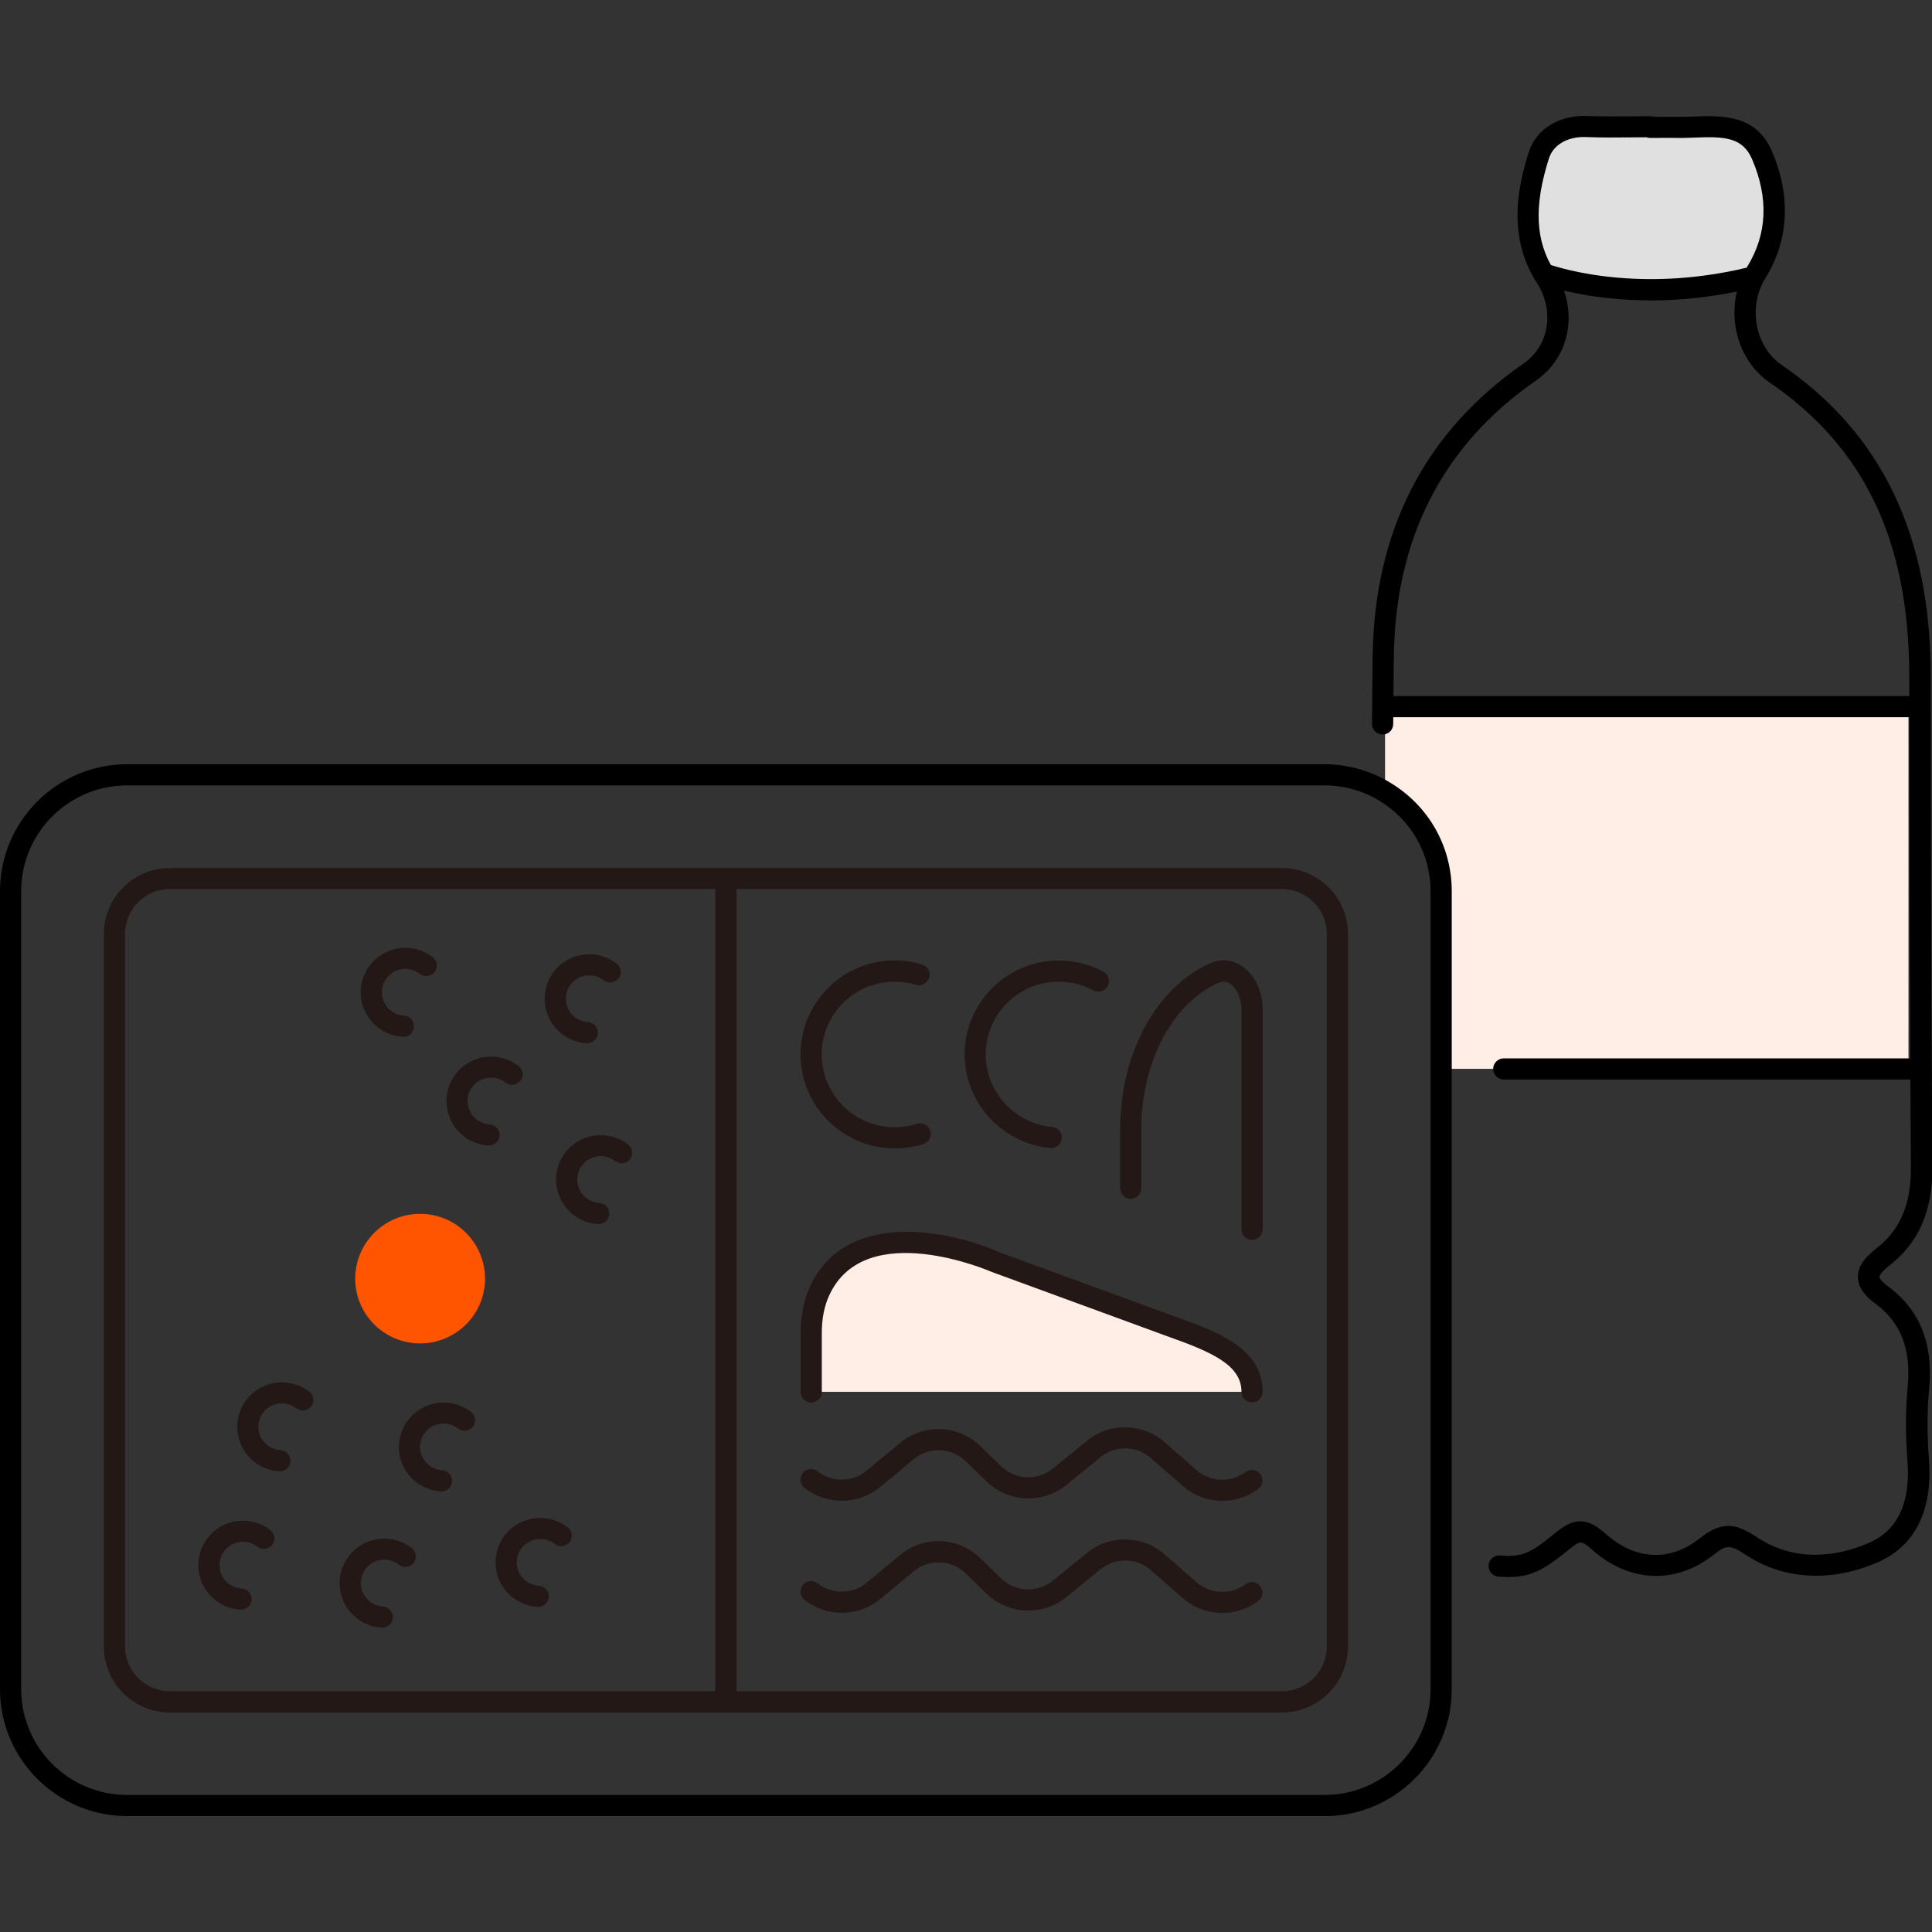 <svg width="100" height="100" viewBox="0 0 100 100" fill="none" xmlns="http://www.w3.org/2000/svg">
<rect x="0" y="0" width="100" height="100" fill="#333333" stroke="none"/>
<g clip-path="url(#clip0_836_2814)">
<path d="M90.755 14.359C90.799 14.271 90.843 14.19 90.898 14.102C92.125 12.116 92.032 9.988 91.188 8.03C90.366 6.115 88.36 6.629 86.716 6.596C86.278 6.585 85.84 6.596 85.401 6.596V6.558C84.305 6.558 83.204 6.591 82.113 6.547C80.94 6.503 79.954 7.067 79.647 8.03C79.022 9.977 78.743 12.012 79.751 13.911C81.176 14.474 83.061 15.015 85.017 14.999C87.034 14.983 89.034 14.687 90.761 14.359H90.755Z" fill="#E1E0E0"/>
<path d="M98.783 36.575H71.69V40.984C73.427 42.04 74.594 43.944 74.594 46.127V55.323H98.783V36.575Z" fill="#FFEEE5"/>
<path d="M68.561 94H6.582C2.954 94 0 91.051 0 87.43V46.127C0 42.505 2.954 39.557 6.582 39.557H68.561C69.761 39.557 70.945 39.89 71.975 40.52C73.959 41.723 75.142 43.824 75.142 46.132V87.435C75.142 91.057 72.189 94.005 68.561 94.005V94ZM6.582 40.651C3.557 40.651 1.096 43.107 1.096 46.127V87.43C1.096 90.45 3.557 92.906 6.582 92.906H68.561C71.586 92.906 74.046 90.45 74.046 87.43V46.127C74.046 44.207 73.06 42.456 71.405 41.45C70.545 40.924 69.558 40.651 68.561 40.651H6.582Z" fill="black"/>
<path d="M66.353 88.639H8.796C6.91 88.639 5.376 87.107 5.376 85.225V48.342C5.376 46.461 6.91 44.929 8.796 44.929H66.353C68.238 44.929 69.772 46.461 69.772 48.342V85.225C69.772 87.107 68.238 88.639 66.353 88.639ZM8.796 46.017C7.513 46.017 6.472 47.057 6.472 48.337V85.22C6.472 86.5 7.513 87.539 8.796 87.539H66.353C67.635 87.539 68.676 86.5 68.676 85.22V48.337C68.676 47.057 67.635 46.017 66.353 46.017H8.796Z" fill="#231815"/>
<path d="M37.571 88.639C37.27 88.639 37.023 88.393 37.023 88.092V45.476C37.023 45.175 37.27 44.929 37.571 44.929C37.873 44.929 38.119 45.175 38.119 45.476V88.092C38.119 88.393 37.873 88.639 37.571 88.639Z" fill="#231815"/>
<path d="M21.745 69.535C23.6 69.535 25.104 68.034 25.104 66.182C25.104 64.33 23.6 62.828 21.745 62.828C19.89 62.828 18.386 64.33 18.386 66.182C18.386 68.034 19.89 69.535 21.745 69.535Z" fill="#FF5400"/>
<path d="M63.273 77.681C62.538 77.681 61.804 77.424 61.223 76.915L59.563 75.466C58.823 74.82 57.727 74.798 56.965 75.422L55.195 76.861C53.973 77.856 52.197 77.774 51.063 76.68L49.984 75.635C49.244 74.913 48.082 74.869 47.287 75.531L45.567 76.965C44.438 77.9 42.788 77.922 41.638 77.008C41.402 76.822 41.364 76.478 41.55 76.237C41.736 76.002 42.081 75.963 42.317 76.15C43.062 76.74 44.131 76.729 44.86 76.122L46.581 74.689C47.808 73.671 49.594 73.737 50.74 74.847L51.819 75.892C52.554 76.604 53.699 76.653 54.494 76.013L56.264 74.574C57.442 73.617 59.13 73.644 60.275 74.645L61.936 76.095C62.648 76.718 63.711 76.757 64.467 76.193C64.709 76.013 65.054 76.062 65.235 76.303C65.415 76.543 65.366 76.888 65.125 77.069C64.577 77.479 63.919 77.687 63.262 77.687L63.273 77.681Z" fill="#231815"/>
<path d="M64.807 72.041C64.807 70.186 62.801 69.431 60.626 68.66L51.523 65.323C51.523 65.323 44.575 62.238 42.438 66.778C42.114 67.468 41.983 68.228 41.983 68.988V72.041H64.807Z" fill="#FFEEE5"/>
<path d="M64.807 72.588C64.506 72.588 64.259 72.342 64.259 72.041C64.259 70.635 62.675 69.968 60.445 69.174L51.337 65.837C51.239 65.794 44.816 63.009 42.936 67.014C42.668 67.582 42.536 68.245 42.536 68.994V72.046C42.536 72.347 42.29 72.594 41.988 72.594C41.687 72.594 41.44 72.347 41.44 72.046V68.994C41.44 68.086 41.61 67.265 41.944 66.549C43.813 62.572 49.178 63.682 51.748 64.825L60.818 68.146C62.944 68.901 65.355 69.76 65.355 72.041C65.355 72.342 65.109 72.588 64.807 72.588Z" fill="#231815"/>
<path d="M63.273 83.486C62.538 83.486 61.804 83.228 61.223 82.72L59.563 81.27C58.823 80.624 57.727 80.603 56.965 81.226L55.195 82.665C53.973 83.66 52.197 83.579 51.063 82.484L49.984 81.439C49.244 80.723 48.082 80.674 47.287 81.335L45.567 82.763C44.438 83.699 42.788 83.721 41.638 82.807C41.402 82.621 41.364 82.276 41.55 82.036C41.736 81.8 42.081 81.762 42.317 81.948C43.062 82.539 44.131 82.528 44.86 81.921L46.581 80.493C47.808 79.47 49.594 79.541 50.74 80.652L51.819 81.697C52.554 82.408 53.705 82.457 54.494 81.817L56.264 80.378C57.442 79.421 59.13 79.448 60.275 80.449L61.936 81.899C62.648 82.523 63.717 82.561 64.467 81.998C64.709 81.817 65.054 81.866 65.235 82.107C65.415 82.348 65.366 82.692 65.125 82.873C64.577 83.283 63.919 83.486 63.262 83.486H63.273Z" fill="#231815"/>
<path d="M64.807 64.18C64.506 64.18 64.259 63.934 64.259 63.633V52.27C64.259 51.685 64.023 51.154 63.667 50.914C63.486 50.793 63.3 50.777 63.108 50.853C60.697 51.898 59.075 54.951 59.075 58.447V61.505C59.075 61.806 58.828 62.052 58.527 62.052C58.226 62.052 57.979 61.806 57.979 61.505V58.447C57.979 54.519 59.864 51.067 62.67 49.847C63.196 49.617 63.777 49.672 64.265 49.995C64.939 50.432 65.355 51.302 65.355 52.265V63.627C65.355 63.928 65.109 64.174 64.807 64.174V64.18Z" fill="#231815"/>
<path d="M46.306 59.437C43.621 59.437 41.435 57.254 41.435 54.573C41.435 51.893 43.621 49.71 46.306 49.71C46.789 49.71 47.265 49.781 47.726 49.923C48.016 50.011 48.181 50.317 48.093 50.607C48.005 50.897 47.698 51.061 47.408 50.974C47.052 50.864 46.679 50.81 46.306 50.81C44.224 50.81 42.531 52.5 42.531 54.579C42.531 56.658 44.224 58.348 46.306 58.348C46.701 58.348 47.09 58.288 47.463 58.168C47.753 58.075 48.06 58.233 48.153 58.523C48.246 58.813 48.087 59.12 47.797 59.212C47.315 59.366 46.816 59.442 46.306 59.442V59.437Z" fill="#231815"/>
<path d="M12.467 83.316C12.467 83.316 12.445 83.316 12.434 83.316C12.193 83.299 11.957 83.25 11.738 83.163C11.163 82.938 10.708 82.506 10.461 81.943C10.215 81.379 10.198 80.756 10.418 80.181C10.642 79.607 11.075 79.153 11.64 78.907C12.204 78.66 12.829 78.644 13.404 78.863C13.618 78.945 13.815 79.06 13.996 79.197C14.232 79.382 14.276 79.727 14.089 79.962C13.903 80.198 13.558 80.241 13.322 80.055C13.229 79.984 13.125 79.924 13.01 79.88C12.385 79.64 11.684 79.951 11.442 80.575C11.327 80.876 11.333 81.204 11.464 81.5C11.596 81.795 11.832 82.025 12.138 82.14C12.254 82.183 12.38 82.211 12.505 82.222C12.807 82.238 13.037 82.501 13.021 82.802C13.004 83.092 12.763 83.316 12.473 83.316H12.467Z" fill="#231815"/>
<path d="M22.852 77.2C22.852 77.2 22.83 77.2 22.819 77.2C22.578 77.183 22.342 77.134 22.123 77.047C20.934 76.587 20.342 75.252 20.802 74.065C21.027 73.491 21.46 73.037 22.024 72.79C22.589 72.544 23.213 72.528 23.789 72.747C24.003 72.829 24.2 72.944 24.381 73.08C24.616 73.266 24.66 73.611 24.474 73.846C24.288 74.082 23.942 74.125 23.707 73.939C23.613 73.868 23.509 73.808 23.394 73.764C22.77 73.524 22.068 73.835 21.822 74.454C21.58 75.077 21.893 75.777 22.517 76.018C22.633 76.062 22.759 76.089 22.885 76.1C23.186 76.117 23.416 76.379 23.4 76.68C23.383 76.97 23.142 77.194 22.852 77.194V77.2Z" fill="#231815"/>
<path d="M19.783 84.246C19.783 84.246 19.761 84.246 19.75 84.246C19.509 84.23 19.273 84.18 19.054 84.093C17.865 83.633 17.273 82.298 17.734 81.111C17.958 80.537 18.391 80.083 18.956 79.837C19.52 79.591 20.145 79.574 20.72 79.793C20.934 79.875 21.131 79.99 21.312 80.127C21.548 80.313 21.591 80.657 21.405 80.892C21.219 81.128 20.874 81.171 20.638 80.986C20.545 80.914 20.441 80.854 20.326 80.81C20.024 80.695 19.695 80.701 19.399 80.832C19.104 80.964 18.873 81.199 18.758 81.505C18.517 82.129 18.83 82.829 19.454 83.07C19.569 83.114 19.695 83.141 19.822 83.152C20.123 83.168 20.353 83.431 20.337 83.732C20.32 84.022 20.079 84.246 19.789 84.246H19.783Z" fill="#231815"/>
<path d="M14.484 76.155C14.484 76.155 14.462 76.155 14.451 76.155C14.21 76.138 13.974 76.089 13.755 76.002C12.566 75.542 11.974 74.207 12.434 73.02C12.659 72.446 13.092 71.992 13.656 71.746C14.221 71.499 14.845 71.483 15.421 71.702C15.635 71.784 15.832 71.899 16.013 72.035C16.248 72.222 16.292 72.566 16.106 72.801C15.92 73.037 15.574 73.08 15.339 72.894C15.245 72.823 15.141 72.763 15.026 72.719C14.725 72.599 14.391 72.61 14.095 72.741C13.799 72.873 13.569 73.108 13.454 73.414C13.212 74.038 13.525 74.738 14.149 74.979C14.265 75.022 14.391 75.05 14.517 75.061C14.818 75.077 15.048 75.34 15.032 75.641C15.015 75.931 14.774 76.155 14.484 76.155Z" fill="#231815"/>
<path d="M27.861 83.174C27.861 83.174 27.839 83.174 27.828 83.174C27.587 83.163 27.351 83.108 27.126 83.02C25.937 82.561 25.345 81.226 25.806 80.039C26.266 78.852 27.603 78.261 28.792 78.721C29.006 78.803 29.209 78.918 29.384 79.054C29.62 79.24 29.664 79.585 29.477 79.82C29.291 80.055 28.946 80.099 28.71 79.913C28.617 79.842 28.513 79.782 28.398 79.738C28.096 79.623 27.767 79.629 27.471 79.76C27.176 79.891 26.945 80.127 26.83 80.433C26.715 80.734 26.721 81.062 26.852 81.357C26.984 81.653 27.219 81.883 27.526 81.998C27.647 82.041 27.767 82.069 27.893 82.08C28.195 82.096 28.425 82.353 28.409 82.654C28.392 82.944 28.151 83.168 27.861 83.168V83.174Z" fill="#231815"/>
<path d="M25.318 59.294C25.318 59.294 25.296 59.294 25.285 59.294C25.044 59.284 24.808 59.229 24.584 59.141C24.008 58.917 23.553 58.485 23.307 57.921C23.06 57.358 23.044 56.734 23.263 56.16C23.488 55.586 23.921 55.131 24.485 54.885C25.049 54.639 25.674 54.623 26.25 54.842C26.463 54.923 26.66 55.038 26.841 55.175C27.077 55.361 27.121 55.706 26.934 55.941C26.748 56.176 26.403 56.22 26.167 56.034C26.074 55.963 25.97 55.903 25.855 55.859C25.553 55.739 25.219 55.75 24.923 55.881C24.627 56.012 24.397 56.247 24.282 56.554C24.041 57.177 24.353 57.878 24.978 58.118C25.099 58.162 25.219 58.19 25.345 58.2C25.647 58.217 25.877 58.474 25.86 58.775C25.844 59.065 25.603 59.289 25.312 59.289L25.318 59.294Z" fill="#231815"/>
<path d="M30.398 53.999C30.398 53.999 30.376 53.999 30.365 53.999C30.124 53.988 29.888 53.933 29.664 53.846C29.088 53.621 28.633 53.189 28.387 52.626C28.14 52.062 28.124 51.439 28.343 50.864C28.803 49.677 30.14 49.086 31.33 49.546C31.543 49.628 31.741 49.743 31.921 49.88C32.157 50.066 32.201 50.41 32.015 50.645C31.828 50.881 31.483 50.925 31.247 50.739C31.154 50.667 31.05 50.607 30.935 50.563C30.31 50.323 29.609 50.635 29.368 51.258C29.127 51.882 29.439 52.582 30.064 52.823C30.184 52.867 30.305 52.894 30.431 52.905C30.732 52.921 30.962 53.178 30.946 53.479C30.93 53.769 30.688 53.993 30.398 53.993V53.999Z" fill="#231815"/>
<path d="M30.99 63.359C30.99 63.359 30.968 63.359 30.957 63.359C30.716 63.348 30.48 63.294 30.255 63.206C29.68 62.982 29.225 62.55 28.979 61.986C28.732 61.423 28.715 60.799 28.935 60.224C29.159 59.65 29.592 59.196 30.157 58.95C30.721 58.698 31.346 58.687 31.921 58.906C32.135 58.988 32.332 59.103 32.513 59.24C32.749 59.426 32.793 59.77 32.606 60.006C32.42 60.241 32.075 60.285 31.839 60.099C31.746 60.028 31.642 59.967 31.527 59.924C31.225 59.809 30.897 59.814 30.601 59.946C30.305 60.077 30.075 60.312 29.959 60.618C29.844 60.919 29.85 61.248 29.981 61.543C30.113 61.838 30.349 62.068 30.65 62.183C30.771 62.227 30.891 62.254 31.017 62.265C31.319 62.282 31.549 62.539 31.532 62.84C31.516 63.129 31.275 63.354 30.984 63.354L30.99 63.359Z" fill="#231815"/>
<path d="M20.873 53.665C20.873 53.665 20.852 53.665 20.841 53.665C20.605 53.649 20.369 53.6 20.145 53.512C18.955 53.053 18.364 51.712 18.824 50.531C19.049 49.956 19.482 49.502 20.046 49.256C20.61 49.004 21.235 48.993 21.811 49.212C22.024 49.294 22.221 49.409 22.402 49.546C22.638 49.732 22.682 50.077 22.495 50.312C22.309 50.547 21.964 50.591 21.728 50.405C21.635 50.334 21.531 50.274 21.416 50.23C21.115 50.115 20.786 50.12 20.49 50.252C20.194 50.383 19.964 50.618 19.849 50.925C19.608 51.548 19.92 52.248 20.545 52.489C20.66 52.533 20.786 52.56 20.912 52.571C21.213 52.588 21.443 52.85 21.427 53.151C21.41 53.441 21.169 53.665 20.879 53.665H20.873Z" fill="#231815"/>
<path d="M54.422 59.42C54.422 59.42 54.389 59.42 54.373 59.42C51.88 59.202 49.929 57.079 49.929 54.579C49.929 51.898 52.115 49.716 54.8 49.716C55.606 49.716 56.406 49.918 57.113 50.295C57.382 50.438 57.48 50.771 57.332 51.039C57.19 51.307 56.855 51.406 56.587 51.258C56.039 50.963 55.42 50.81 54.795 50.81C52.713 50.81 51.019 52.5 51.019 54.579C51.019 56.516 52.532 58.162 54.461 58.332C54.762 58.359 54.987 58.622 54.959 58.923C54.938 59.207 54.696 59.42 54.411 59.42H54.422Z" fill="#231815"/>
<path d="M78.052 81.626C77.894 81.626 77.729 81.62 77.554 81.604C77.252 81.582 77.028 81.314 77.049 81.013C77.072 80.712 77.34 80.493 77.641 80.51C78.82 80.608 79.231 80.378 80.469 79.372C81.379 78.633 82.036 78.431 83.1 79.383C84.65 80.761 86.431 80.849 87.988 79.618C89.166 78.688 89.884 78.868 90.963 79.58C93.188 81.051 95.539 80.384 96.75 79.853C98.23 79.202 98.898 77.774 98.729 75.597C98.624 74.251 98.63 72.966 98.74 71.784C98.926 69.82 98.389 68.447 97.052 67.462C96.465 67.03 96.175 66.587 96.164 66.111C96.153 65.465 96.657 64.978 97.156 64.59C98.367 63.638 98.926 62.303 98.909 60.383C98.849 52.385 98.833 44.447 98.822 34.994C98.816 27.997 96.515 23.167 91.588 19.791C89.741 18.528 89.21 15.787 90.432 13.812C91.468 12.133 91.555 10.262 90.689 8.243C90.191 7.083 89.221 7.061 87.681 7.122C87.352 7.132 87.023 7.149 86.711 7.138C86.415 7.132 86.119 7.138 85.829 7.138H85.407C85.335 7.138 85.27 7.127 85.209 7.105C84.941 7.105 84.672 7.105 84.404 7.111C83.647 7.116 82.869 7.127 82.097 7.094C81.154 7.056 80.398 7.488 80.173 8.199C79.379 10.688 79.466 12.483 80.458 14.031C81.73 16.006 81.313 18.451 79.488 19.709C74.688 23.035 72.216 27.844 72.145 34.004L72.134 34.912C72.123 35.771 72.118 36.417 72.112 37.478C72.112 37.779 71.865 38.019 71.564 38.019C71.263 38.019 71.016 37.773 71.016 37.467C71.022 36.406 71.027 35.755 71.038 34.896L71.049 33.993C71.126 27.461 73.756 22.352 78.863 18.812C80.19 17.893 80.48 16.088 79.537 14.622C78.003 12.231 78.567 9.622 79.132 7.866C79.51 6.678 80.71 5.945 82.141 6.006C82.886 6.033 83.653 6.027 84.398 6.022C84.738 6.022 85.072 6.016 85.412 6.016C85.478 6.016 85.549 6.027 85.609 6.049H85.829C86.135 6.049 86.437 6.049 86.744 6.049C87.04 6.055 87.341 6.049 87.648 6.033C89.089 5.978 90.887 5.907 91.709 7.816C92.712 10.147 92.596 12.422 91.38 14.392C90.454 15.885 90.843 17.948 92.224 18.894C97.408 22.445 99.929 27.713 99.934 35C99.94 44.453 99.962 52.385 100.022 60.383C100.038 62.632 99.331 64.295 97.852 65.454C97.32 65.876 97.276 66.051 97.282 66.094C97.282 66.111 97.298 66.27 97.72 66.581C99.375 67.801 100.071 69.535 99.852 71.888C99.748 73.004 99.742 74.224 99.841 75.515C100.044 78.163 99.134 80.012 97.211 80.854C94.81 81.91 92.322 81.773 90.382 80.493C89.544 79.941 89.369 79.941 88.695 80.477C86.733 82.025 84.322 81.921 82.393 80.203C81.828 79.7 81.79 79.733 81.181 80.225C80.003 81.182 79.318 81.626 78.074 81.626H78.052Z" fill="black"/>
<path d="M98.784 37.122H71.69C71.389 37.122 71.142 36.876 71.142 36.575C71.142 36.274 71.389 36.028 71.69 36.028H98.784C99.085 36.028 99.332 36.274 99.332 36.575C99.332 36.876 99.085 37.122 98.784 37.122Z" fill="black"/>
<path d="M98.783 55.875H77.833C77.532 55.875 77.285 55.629 77.285 55.328C77.285 55.027 77.532 54.781 77.833 54.781H98.783C99.085 54.781 99.331 55.027 99.331 55.328C99.331 55.629 99.085 55.875 98.783 55.875Z" fill="black"/>
<path d="M85.429 15.546C81.998 15.546 79.823 14.72 79.696 14.671C79.417 14.562 79.275 14.244 79.384 13.965C79.494 13.686 79.811 13.544 80.091 13.653C80.135 13.67 84.453 15.295 90.448 13.845C90.739 13.774 91.04 13.954 91.111 14.25C91.183 14.545 91.002 14.841 90.706 14.912C88.744 15.382 86.957 15.552 85.423 15.552L85.429 15.546Z" fill="black"/>
</g>
<defs>
<clipPath id="clip0_836_2814">
<rect width="100" height="88" fill="white" transform="translate(0 6)"/>
</clipPath>
</defs>
</svg>
